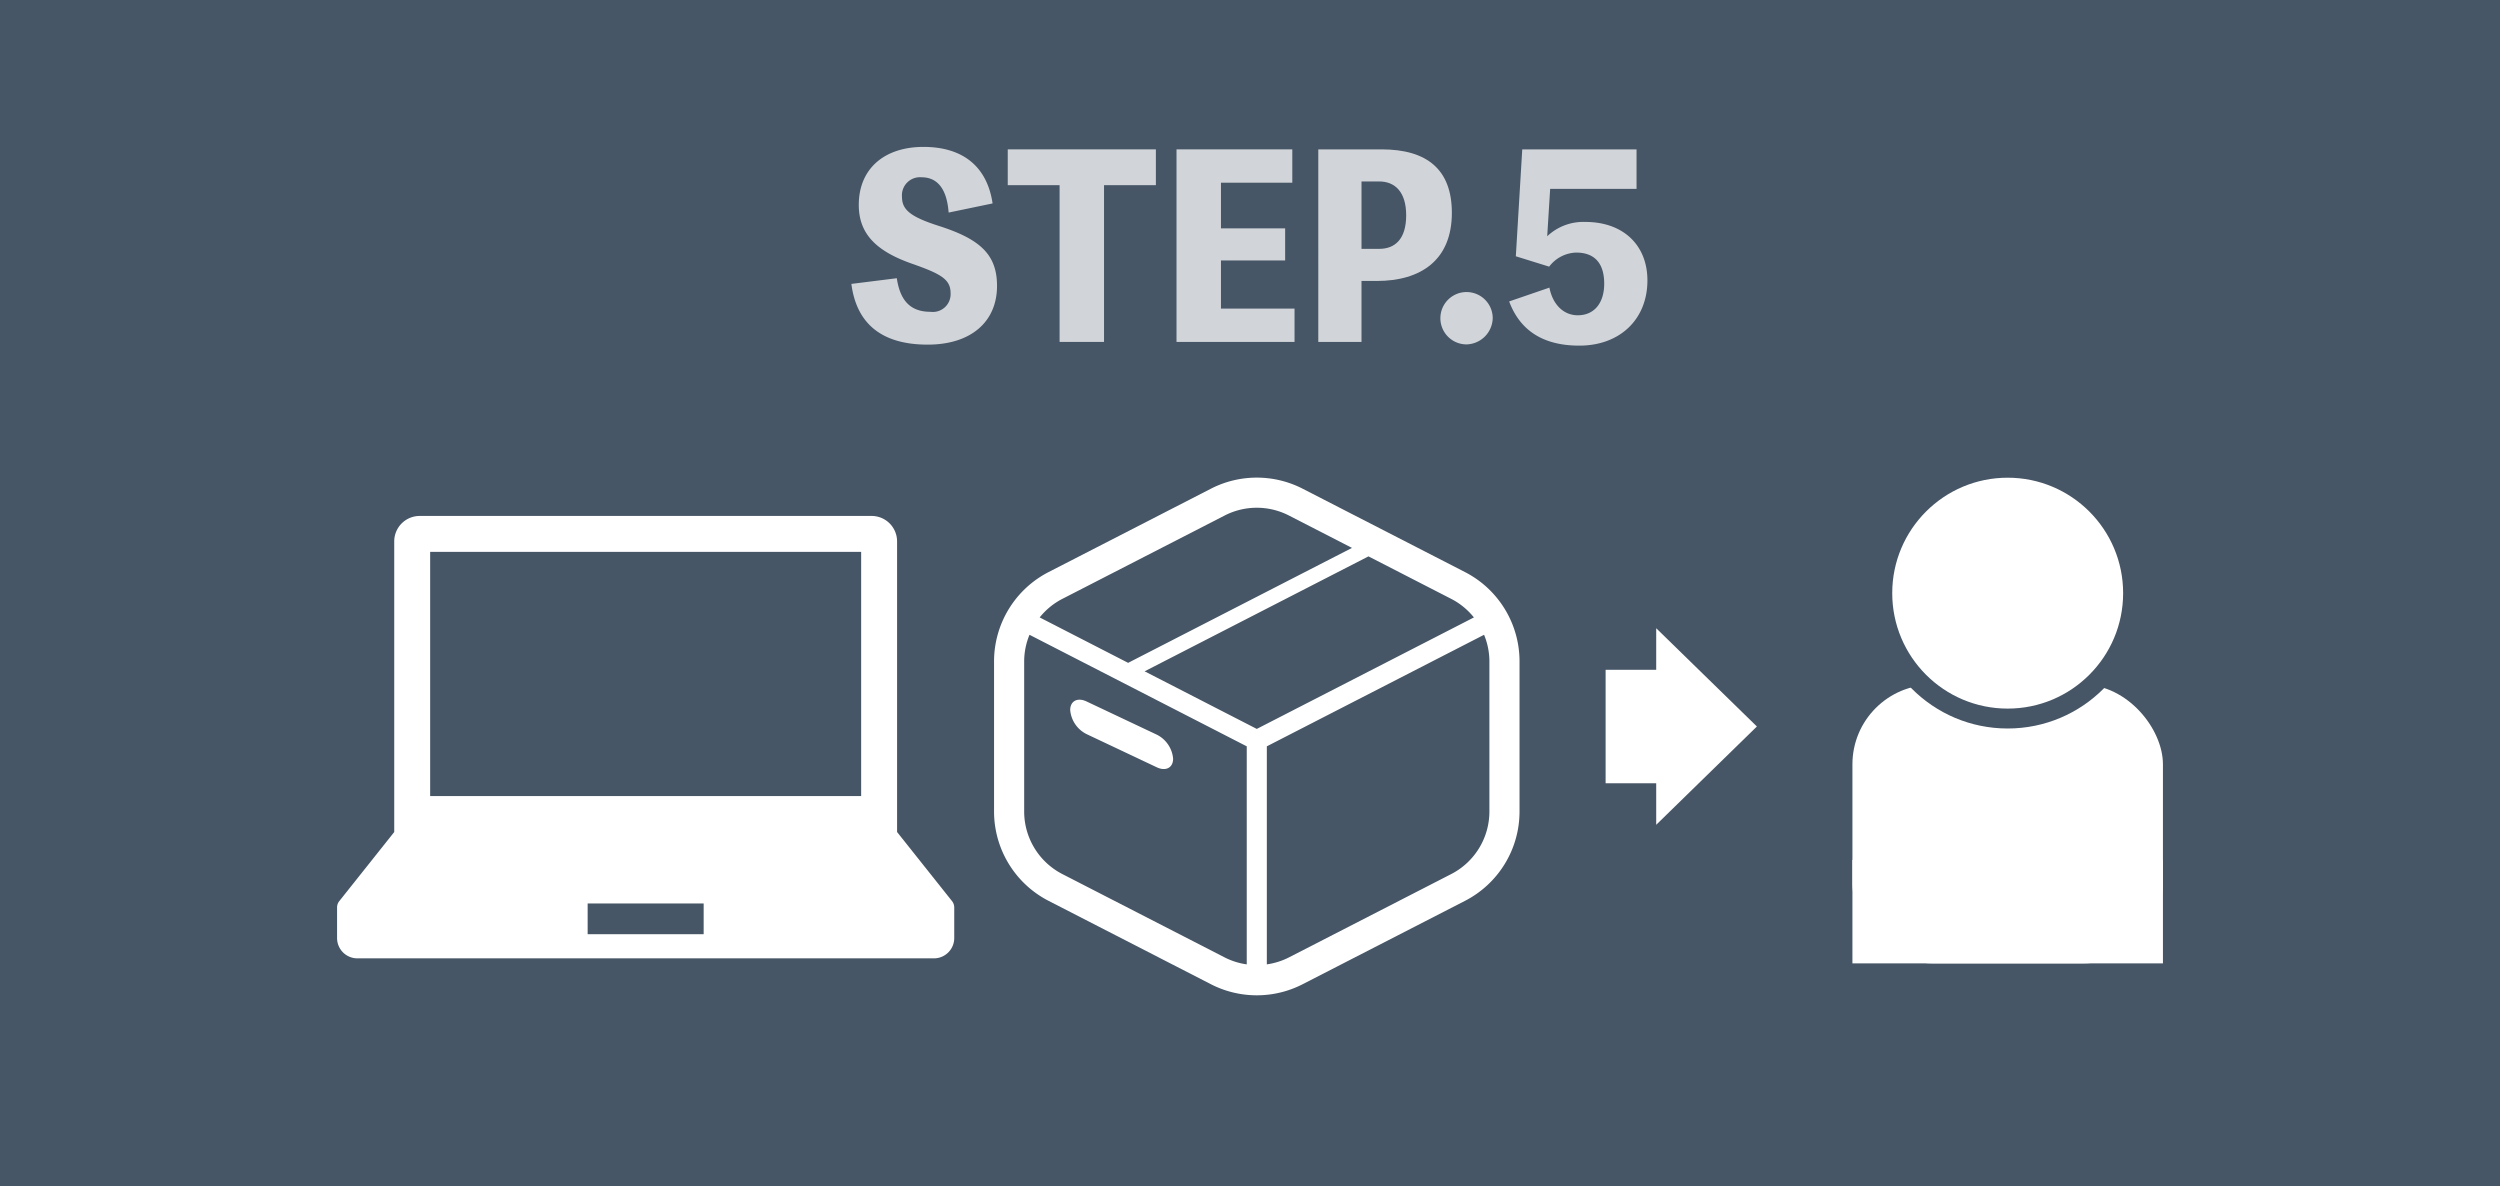 <svg id="作業用" xmlns="http://www.w3.org/2000/svg" viewBox="0 0 314 149"><defs><style>.cls-1{fill:#475666;}.cls-2{fill:#d1d5d9;}.cls-3{fill:#fff;}.cls-4{fill:none;stroke:#475666;stroke-miterlimit:10;stroke-width:5px;}</style></defs><rect class="cls-1" width="314" height="149"/><path class="cls-2" d="M112.638,34.945c.403,2.729,1.644,4.217,4.217,4.217a2.236,2.236,0,0,0,2.542-2.294c0-1.736-1.054-2.419-4.867-3.752-4.403-1.55-6.667-3.689-6.667-7.379,0-4.558,3.225-7.286,8.124-7.286,4.961,0,7.999,2.48,8.682,7.1l-5.52,1.147c-.217-2.915-1.364-4.434-3.41-4.434a2.273,2.273,0,0,0-2.449,2.48c0,1.644,1.146,2.511,4.619,3.628,5.147,1.643,7.317,3.565,7.317,7.534,0,4.495-3.255,7.379-8.712,7.379-5.705,0-8.93-2.573-9.581-7.627Z"/><path class="cls-2" d="M145.178,23.257H138.666V42.945H133.085V23.257h-6.511v-4.496h18.604Z"/><path class="cls-2" d="M162.593,38.76v4.186H147.771V18.761h14.542v4.186h-8.961v5.736h8.062v4.03h-8.062v6.047Z"/><path class="cls-2" d="M173.516,18.761c5.736,0,8.837,2.542,8.837,7.969,0,5.953-3.906,8.558-9.426,8.558h-1.922v7.658h-5.427V18.761Zm-.278,12.495c1.984,0,3.379-1.24,3.379-4.217,0-2.914-1.395-4.248-3.379-4.248h-2.232v8.465Z"/><path class="cls-2" d="M187.486,39.938a3.377,3.377,0,0,1-3.286,3.318,3.287,3.287,0,1,1,3.286-3.318Z"/><path class="cls-2" d="M194.328,29.675a6.599,6.599,0,0,1,4.806-1.798c4.713,0,7.782,2.883,7.782,7.348,0,4.837-3.41,8.186-8.558,8.186-4.526,0-7.441-1.891-8.806-5.55l5.054-1.736c.403,2.077,1.736,3.473,3.566,3.473,2.077,0,3.317-1.55,3.317-3.969,0-2.604-1.24-3.907-3.535-3.907a4.428,4.428,0,0,0-3.379,1.768l-4.187-1.302.807-13.426h14.355v4.961H194.7Z"/><path class="cls-3" d="M184,71.851,163.616,61.383a12.611,12.611,0,0,0-11.528,0L131.705,71.851a12.616,12.616,0,0,0-6.852,11.222v18.853a12.617,12.617,0,0,0,6.852,11.222L152.089,123.617a12.609,12.609,0,0,0,11.526,0l20.385-10.468a12.617,12.617,0,0,0,6.853-11.222V83.074A12.616,12.616,0,0,0,184,71.851Zm-50.566,3.365L153.818,64.748a8.832,8.832,0,0,1,8.069,0L169.81,68.817,141.698,83.251l.004.007-11.119-5.71A8.823,8.823,0,0,1,133.434,75.216Zm23.157,45.909a8.787,8.787,0,0,1-2.773-.873l-20.384-10.468a8.837,8.837,0,0,1-4.798-7.857V83.074a8.785,8.785,0,0,1,.671-3.345L156.592,93.739Zm-12.827-36.808L171.88,69.88l10.391,5.336a8.824,8.824,0,0,1,2.851,2.333L157.853,91.552Zm43.305,17.609a8.836,8.836,0,0,1-4.798,7.857L161.887,120.252a8.845,8.845,0,0,1-2.773.873V93.739l27.284-14.01a8.784,8.784,0,0,1,.671,3.345ZM134.417,89.181c0-1.132.917-1.616,2.049-1.08l8.828,4.173a3.726,3.726,0,0,1,2.049,3.019c0,1.132-.917,1.616-2.049,1.08l-8.828-4.173A3.726,3.726,0,0,1,134.417,89.181Z"/><path class="cls-3" d="M119.575,113.181l-6.902-8.679V68.001a3.198,3.198,0,0,0-3.198-3.198H52.713a3.197,3.197,0,0,0-3.197,3.198v36.501l-6.903,8.679a1.275,1.275,0,0,0-.277.796v3.842a2.551,2.551,0,0,0,2.551,2.55h72.416a2.551,2.551,0,0,0,2.55-2.55V113.977A1.274,1.274,0,0,0,119.575,113.181ZM54.027,69.314h54.134V99.989h-54.134Zm34.352,48.023H73.808V113.479H88.379Z"/><rect class="cls-3" x="232.665" y="86" width="39" height="35" rx="10"/><rect class="cls-3" x="232.665" y="108" width="39" height="13"/><circle class="cls-4" cx="252.165" cy="74.5" r="14.5"/><circle class="cls-3" cx="252.165" cy="74.5" r="14.5"/><polygon class="cls-3" points="220.665 91.247 208.02 78.906 208.02 84.126 201.665 84.126 201.665 98.374 208.02 98.374 208.02 103.594 220.665 91.247"/></svg>